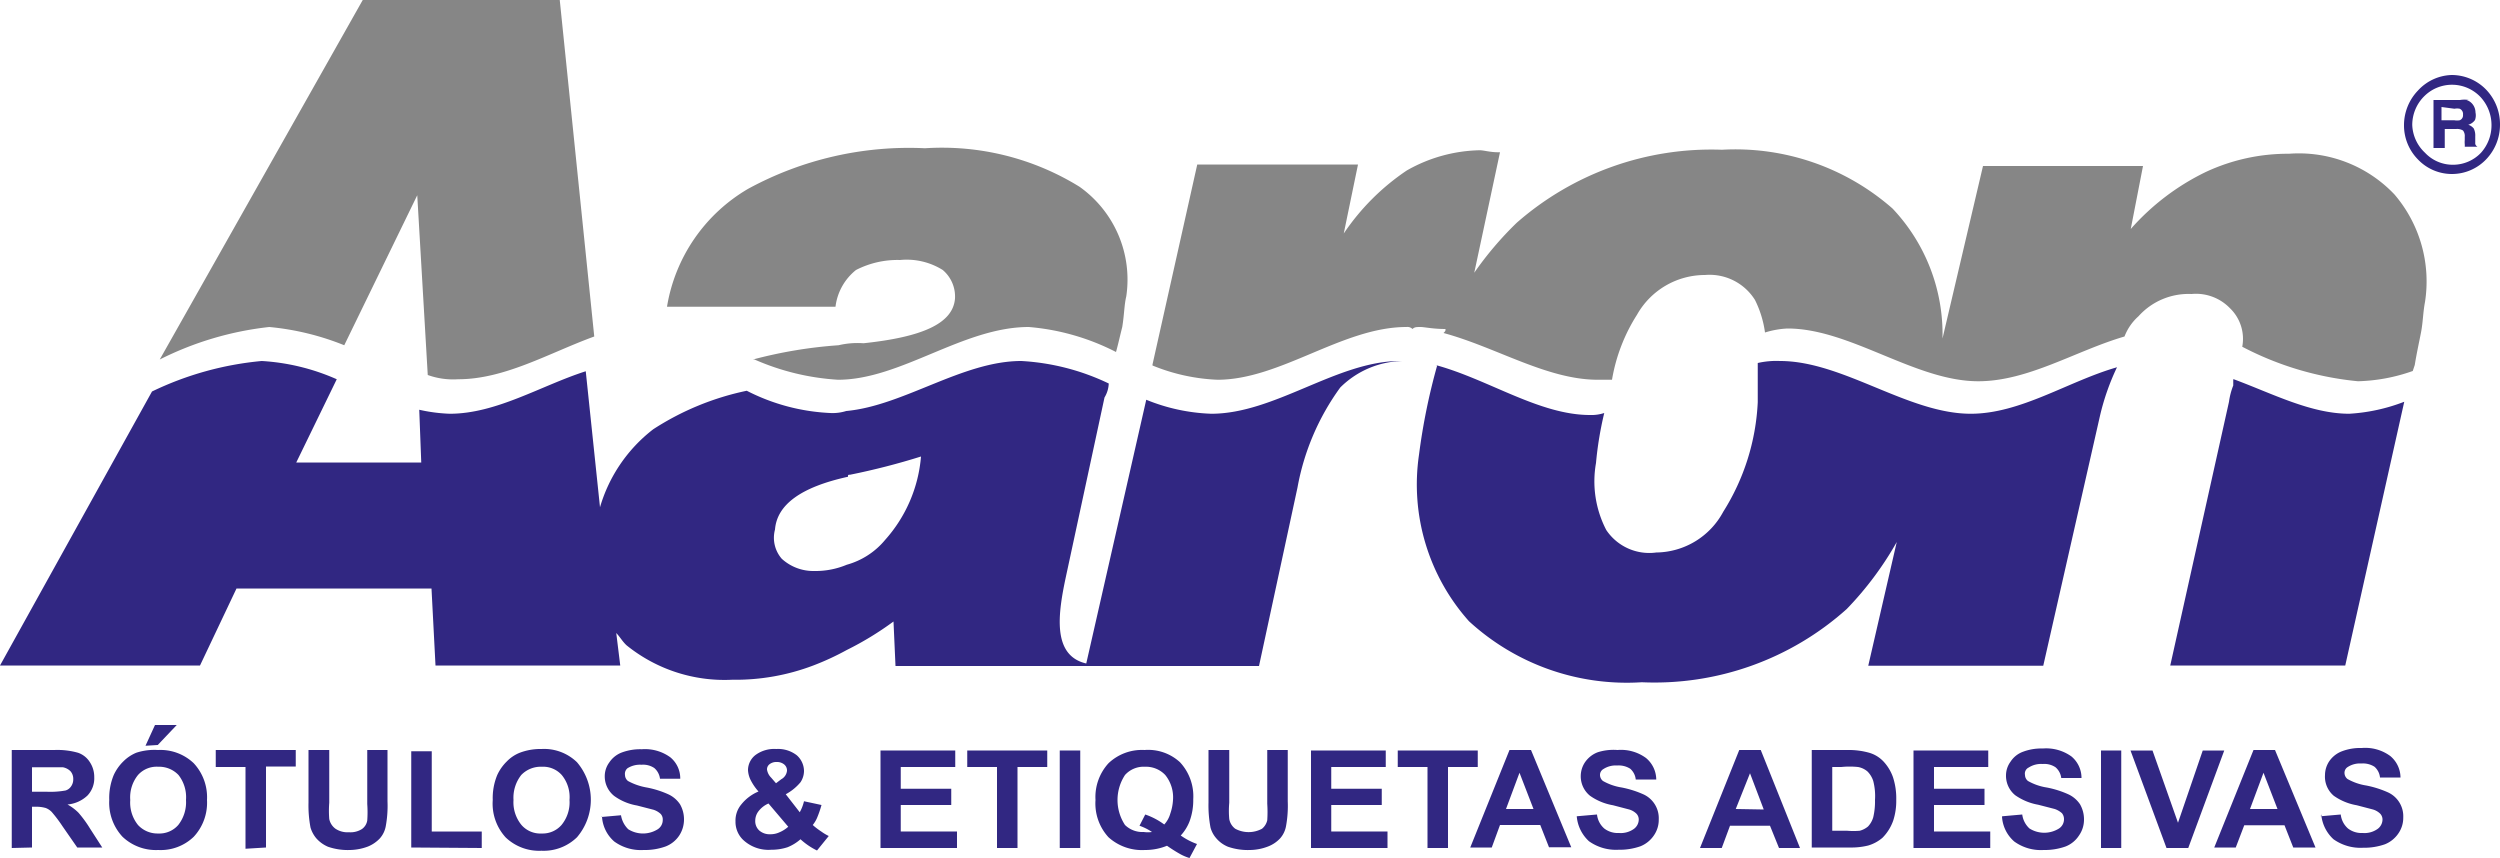 <svg id="Camada_1" data-name="Camada 1" xmlns="http://www.w3.org/2000/svg" viewBox="0 0 100 34.31"><defs><style>.cls-1{fill:#868686;}.cls-1,.cls-2{fill-rule:evenodd;}.cls-2,.cls-3{fill:#312782;}</style></defs><title>logotipo-aaron</title><path class="cls-1" d="M6.39,14.38a12.83,12.83,0,0,1,4.38-1.3,10.64,10.64,0,0,1,3,.73l2.92-6L17.11,15a3,3,0,0,0,1.22.17c1.87,0,3.65-1.06,5.44-1.71L22.39,0H14.51L6.39,14.38Z"/><path class="cls-1" d="M30.18,14.38a9.74,9.74,0,0,0,3.34.81c2.51,0,5-2.11,7.63-2.11a9.3,9.3,0,0,1,3.49,1c.09-.32.16-.65.25-1,.08-.49.08-.9.16-1.22a4.55,4.55,0,0,0-1.87-4.39A10.46,10.46,0,0,0,37,5.93a13.45,13.45,0,0,0-7.07,1.62,6.72,6.72,0,0,0-3.25,4.72h6.74a2.22,2.22,0,0,1,.82-1.47A3.63,3.63,0,0,1,36,10.4a2.72,2.72,0,0,1,1.71.4,1.39,1.39,0,0,1,.49,1.14c-.08,1-1.3,1.54-3.66,1.79a3.33,3.33,0,0,0-1,.08,18.16,18.16,0,0,0-3.42.57Z"/><path class="cls-1" d="M46.1,14.62a7.66,7.66,0,0,0,2.6.57c2.52,0,5-2.11,7.56-2.11a.29.29,0,0,1,.24.08c.08-.08.16-.08.32-.08s.49.08,1,.08c0,.08,0,.08-.08.16,2.11.57,4.14,1.87,6.17,1.87h.57a7,7,0,0,1,1-2.6A3.12,3.12,0,0,1,68.2,11a2.14,2.14,0,0,1,2,1,4.17,4.17,0,0,1,.4,1.3,3.55,3.55,0,0,1,.9-.16c2.51,0,5.11,2.11,7.63,2.11,2,0,3.9-1.22,5.85-1.79a2.08,2.08,0,0,1,.56-.81,2.69,2.69,0,0,1,2.12-.89,1.89,1.89,0,0,1,1.54.57,1.7,1.7,0,0,1,.49,1.54h0a12.54,12.54,0,0,0,4.63,1.38,7.06,7.06,0,0,0,2.19-.41l.08-.24c.08-.49.17-.89.25-1.3s.08-.81.16-1.22a5.35,5.35,0,0,0-1.22-4.3,5.27,5.27,0,0,0-4.22-1.63,7.76,7.76,0,0,0-3.33.73,9.52,9.52,0,0,0-3,2.28l.49-2.52H79.32l-1.62,6.9a7.31,7.31,0,0,0-2-5.2,9.53,9.53,0,0,0-6.82-2.35,11.81,11.81,0,0,0-8.21,2.92,13.46,13.46,0,0,0-1.7,2L60,6.09h-.08c-.32,0-.57-.08-.73-.08a6.12,6.12,0,0,0-2.92.81,9.25,9.25,0,0,0-2.52,2.52l.57-2.76H47.89l-1.79,8Z"/><path class="cls-2" d="M56,14.44c-2.52,0-5,2.11-7.55,2.11a7.54,7.54,0,0,1-2.6-.56L43.45,26.54c-1.38-.32-1.13-2-.81-3.49l1.54-7.15a1.16,1.16,0,0,0,.17-.56,9.26,9.26,0,0,0-3.5-.9c-2.35,0-4.71,1.79-7,2a1.82,1.82,0,0,1-.65.08,8.11,8.11,0,0,1-3.33-.89,11,11,0,0,0-3.74,1.54A6.09,6.09,0,0,0,24,20.29l-.57-5.44c-1.78.57-3.57,1.7-5.44,1.7a6.48,6.48,0,0,1-1.22-.16l.08,2.11h-5l1.62-3.33a8.65,8.65,0,0,0-3-.73,12.76,12.76,0,0,0-4.39,1.22L0,26.62H8l1.46-3.08h7.8l.16,3.08h7.39l-.16-1.3c.16.17.24.33.41.49a6.23,6.23,0,0,0,4.22,1.38,8.77,8.77,0,0,0,3.25-.57A10.64,10.64,0,0,0,33.87,26a12.5,12.5,0,0,0,1.87-1.14l.08,1.78H50.36l1.54-7.14a9.74,9.74,0,0,1,1.71-4,3.63,3.63,0,0,1,2.6-1.06ZM35.41,21.59a3.05,3.05,0,0,1-1.54,1,3.24,3.24,0,0,1-1.3.25,1.87,1.87,0,0,1-1.3-.49A1.28,1.28,0,0,1,31,21.18c.08-1,1.05-1.7,2.92-2.11,0-.08,0-.08.08-.08a27.81,27.81,0,0,0,2.84-.73A5.7,5.7,0,0,1,35.41,21.59Z"/><path class="cls-2" d="M57.42,14.6c2.11.57,4.15,2,6.18,2a1.64,1.64,0,0,0,.57-.08,13.88,13.88,0,0,0-.33,2,4.22,4.22,0,0,0,.41,2.68,2.07,2.07,0,0,0,2,.9,3.08,3.08,0,0,0,2.68-1.63,9,9,0,0,0,1.38-4.38V14.52a3.36,3.36,0,0,1,.89-.08c2.52,0,5.12,2.11,7.63,2.11,2,0,3.9-1.3,5.85-1.86A9.54,9.54,0,0,0,84,16.63l-2.27,10h-7l1.14-4.95a13.14,13.14,0,0,1-2,2.68,11.52,11.52,0,0,1-8.2,2.93,9.33,9.33,0,0,1-6.91-2.44,8.21,8.21,0,0,1-2-6.66,24.88,24.88,0,0,1,.73-3.58Zm31.93.57c1.54.57,3.08,1.38,4.62,1.38a7.25,7.25,0,0,0,2.2-.48L93.81,26.62h-7l2.35-10.55a2.77,2.77,0,0,1,.17-.65v-.25Z"/><path class="cls-3" d="M100,5h0a2,2,0,0,1-.56,1.38,1.89,1.89,0,0,1-1.36.58h0a1.87,1.87,0,0,1-1.36-.58A1.94,1.94,0,0,1,96.16,5h0a2,2,0,0,1,.56-1.38A1.9,1.9,0,0,1,98.07,3h0a1.92,1.92,0,0,1,1.36.57h0A2,2,0,0,1,100,5h0Zm-.34,0h0a1.65,1.65,0,0,0-.46-1.14,1.57,1.57,0,0,0-1.12-.47h0A1.57,1.57,0,0,0,97,3.82,1.62,1.62,0,0,0,96.49,5h0A1.6,1.6,0,0,0,97,6.11a1.52,1.52,0,0,0,1.12.48h0a1.54,1.54,0,0,0,1.12-.48A1.64,1.64,0,0,0,99.66,5Zm-1-1a.5.5,0,0,1,.21.13.54.54,0,0,1,.15.37A.55.55,0,0,1,99,4.8a.49.49,0,0,1-.27.19.47.47,0,0,1,.22.15.63.63,0,0,1,.06.31v.13c0,.09,0,.15,0,.18a.2.2,0,0,0,.09.11v0h-.51a.62.62,0,0,0,0-.1,1,1,0,0,1,0-.17V5.47a.35.35,0,0,0-.07-.25.45.45,0,0,0-.27-.06h-.46v.76h-.45V4h1.06a1,1,0,0,1,.35,0Zm-1,.28v.53h.51a.61.61,0,0,0,.22,0,.21.21,0,0,0,.13-.22.23.23,0,0,0-.13-.24.52.52,0,0,0-.21,0Z"/><path class="cls-3" d="M.47,33.92V30H2.18a3,3,0,0,1,.94.11.9.9,0,0,1,.47.37,1.07,1.07,0,0,1,.18.61,1,1,0,0,1-.27.73,1.33,1.33,0,0,1-.8.36,1.94,1.94,0,0,1,.44.33,4.72,4.72,0,0,1,.46.63l.49.76h-1l-.59-.85a5.5,5.5,0,0,0-.43-.57.67.67,0,0,0-.24-.16,1.37,1.37,0,0,0-.41-.05H1.28v1.63Zm.81-2.25h.6a3.4,3.4,0,0,0,.74-.05.4.4,0,0,0,.22-.16.48.48,0,0,0,.09-.29.46.46,0,0,0-.11-.32.58.58,0,0,0-.31-.16H1.28v1ZM4.37,32a2.4,2.4,0,0,1,.18-1,1.83,1.83,0,0,1,.38-.54,1.59,1.59,0,0,1,.52-.35A2.33,2.33,0,0,1,6.32,30a1.93,1.93,0,0,1,1.43.53A2,2,0,0,1,8.28,32a2,2,0,0,1-.53,1.47A1.9,1.9,0,0,1,6.33,34a1.94,1.94,0,0,1-1.43-.53A2,2,0,0,1,4.37,32Zm.84,0a1.43,1.43,0,0,0,.31,1,1.06,1.06,0,0,0,.81.34,1,1,0,0,0,.8-.34,1.47,1.47,0,0,0,.31-1,1.44,1.44,0,0,0-.3-1,1.07,1.07,0,0,0-.81-.33,1,1,0,0,0-.81.33,1.42,1.42,0,0,0-.31,1Zm.61-2.17L6.2,29h.87l-.76.8Zm4,4.12V30.68H8.63V30h3.2v.66H10.64v3.24ZM12.35,30h.82v2.11a4.12,4.12,0,0,0,0,.65.64.64,0,0,0,.25.39.87.87,0,0,0,.54.14.85.85,0,0,0,.52-.13.52.52,0,0,0,.21-.34,4.54,4.54,0,0,0,0-.66V30h.81v2.05a4.53,4.53,0,0,1-.07,1,1,1,0,0,1-.24.49,1.35,1.35,0,0,1-.47.32A2.13,2.13,0,0,1,14,34a2.43,2.43,0,0,1-.88-.13,1.3,1.3,0,0,1-.47-.34,1.2,1.2,0,0,1-.23-.43,4.75,4.75,0,0,1-.08-1V30Zm4.1,3.9V30.05h.82v3.21h2v.66ZM19.71,32a2.4,2.4,0,0,1,.18-1,1.83,1.83,0,0,1,.38-.54,1.49,1.49,0,0,1,.52-.35,2.33,2.33,0,0,1,.87-.15,1.89,1.89,0,0,1,1.42.53,2.31,2.31,0,0,1,0,3,1.91,1.91,0,0,1-1.42.54,1.94,1.94,0,0,1-1.43-.53A2,2,0,0,1,19.71,32Zm.83,0a1.43,1.43,0,0,0,.32,1,1,1,0,0,0,.81.34,1,1,0,0,0,.79-.34,1.42,1.42,0,0,0,.32-1,1.39,1.39,0,0,0-.31-1,1,1,0,0,0-.8-.33,1.08,1.08,0,0,0-.82.33,1.47,1.47,0,0,0-.31,1Zm3.51.68.79-.07a1,1,0,0,0,.29.56,1.11,1.11,0,0,0,1.18,0,.44.44,0,0,0,.2-.37.33.33,0,0,0-.08-.24.76.76,0,0,0-.29-.17l-.66-.17a2.18,2.18,0,0,1-.91-.38,1,1,0,0,1-.38-.79.93.93,0,0,1,.18-.55,1.05,1.05,0,0,1,.5-.4,2.13,2.13,0,0,1,.8-.13,1.72,1.72,0,0,1,1.14.32,1.09,1.09,0,0,1,.4.86l-.81,0a.67.67,0,0,0-.23-.43.8.8,0,0,0-.51-.13.93.93,0,0,0-.56.14A.29.29,0,0,0,25,31a.31.31,0,0,0,.12.24,2.41,2.41,0,0,0,.75.26,3.8,3.8,0,0,1,.88.28,1.14,1.14,0,0,1,.45.39,1.21,1.21,0,0,1,.16.62,1.17,1.17,0,0,1-.19.63,1.15,1.15,0,0,1-.55.44,2.46,2.46,0,0,1-.88.14,1.81,1.81,0,0,1-1.17-.34,1.43,1.43,0,0,1-.49-1Z"/><path class="cls-3" d="M32.85,33.26a2.71,2.71,0,0,1-.34-.26,1.22,1.22,0,0,0,.17-.28,4.14,4.14,0,0,0,.18-.52l-.7-.15a1.68,1.68,0,0,1-.17.44l-.56-.72a2,2,0,0,0,.59-.48.82.82,0,0,0,.14-.45.85.85,0,0,0-.29-.63,1.22,1.22,0,0,0-.82-.25,1.26,1.26,0,0,0-.83.24.77.77,0,0,0-.3.6,1,1,0,0,0,.11.41,2.15,2.15,0,0,0,.31.45,1.74,1.74,0,0,0-.69.52,1,1,0,0,0-.23.67,1,1,0,0,0,.29.73,1.48,1.48,0,0,0,1.14.41,2.06,2.06,0,0,0,.65-.1,1.78,1.78,0,0,0,.52-.32,2.76,2.76,0,0,0,.66.45l.47-.58A1.92,1.92,0,0,1,32.85,33.26Zm-2.07-2.69a.44.44,0,0,1,.29-.09.45.45,0,0,1,.3.1.31.31,0,0,1,.11.25.44.44,0,0,1-.23.34l-.21.16-.19-.22a.58.58,0,0,1-.17-.33A.26.26,0,0,1,30.78,30.57Zm.38,2.73a.84.84,0,0,1-.35.07.63.63,0,0,1-.44-.15.51.51,0,0,1-.16-.4.62.62,0,0,1,.13-.37,1,1,0,0,1,.4-.31l.79.93A1.29,1.29,0,0,1,31.16,33.3Z"/><polygon class="cls-3" points="35.22 33.92 35.22 30.02 38.21 30.02 38.21 30.68 36.03 30.68 36.03 31.55 38.05 31.55 38.05 32.2 36.03 32.2 36.03 33.26 38.28 33.26 38.28 33.92 35.22 33.92 35.22 33.92"/><polygon class="cls-3" points="39.88 33.92 39.88 30.68 38.69 30.68 38.69 30.02 41.89 30.02 41.89 30.68 40.7 30.68 40.7 33.92 39.88 33.92 39.88 33.92"/><polygon class="cls-3" points="42.39 33.92 42.39 30.02 43.21 30.02 43.21 33.92 42.39 33.92 42.39 33.92"/><path class="cls-3" d="M47.23,33.42a1.79,1.79,0,0,0,.35-.56,2.44,2.44,0,0,0,.15-.89,2,2,0,0,0-.53-1.48A1.88,1.88,0,0,0,45.78,30a1.94,1.94,0,0,0-1.44.53A2,2,0,0,0,43.82,32a2,2,0,0,0,.52,1.49A2,2,0,0,0,45.8,34a2.3,2.3,0,0,0,.88-.17,6.2,6.2,0,0,0,.54.34,1.84,1.84,0,0,0,.36.15l.3-.56A2.65,2.65,0,0,1,47.23,33.42Zm-.42-.87a1.07,1.07,0,0,1-.24.43,2.78,2.78,0,0,0-.76-.4l-.23.45a2.13,2.13,0,0,1,.5.25,1.14,1.14,0,0,1-.33,0A1,1,0,0,1,45,33a1.82,1.82,0,0,1,0-2,1,1,0,0,1,.8-.33,1.06,1.06,0,0,1,.81.33,1.42,1.42,0,0,1,.31,1A2,2,0,0,1,46.81,32.55Z"/><path class="cls-3" d="M48.36,30h.81v2.11a3.68,3.68,0,0,0,0,.65.62.62,0,0,0,.24.39,1.13,1.13,0,0,0,1.07,0,.61.61,0,0,0,.21-.34,5,5,0,0,0,0-.66V30h.82v2.05a4.53,4.53,0,0,1-.07,1,1,1,0,0,1-.24.49,1.3,1.3,0,0,1-.48.32A2.07,2.07,0,0,1,50,34a2.43,2.43,0,0,1-.88-.13,1.22,1.22,0,0,1-.47-.34,1.07,1.07,0,0,1-.23-.43,4.75,4.75,0,0,1-.08-1V30Z"/><polygon class="cls-3" points="52.44 33.92 52.44 30.02 55.43 30.02 55.43 30.68 53.25 30.68 53.25 31.55 55.27 31.55 55.27 32.2 53.25 32.2 53.25 33.26 55.5 33.26 55.5 33.92 52.44 33.92 52.44 33.92"/><polygon class="cls-3" points="57.1 33.92 57.1 30.68 55.91 30.68 55.91 30.02 59.11 30.02 59.11 30.68 57.92 30.68 57.92 33.92 57.1 33.92 57.1 33.92"/><path class="cls-3" d="M61.24,30h-.86l-1.57,3.9h.86L60,33h1.61l.35.89h.89Zm-1,2.36.54-1.45.56,1.45Z"/><path class="cls-3" d="M63.08,32.65l.8-.07a.87.87,0,0,0,.29.56.89.89,0,0,0,.59.18.9.9,0,0,0,.59-.16.47.47,0,0,0,.2-.37.34.34,0,0,0-.09-.24.69.69,0,0,0-.29-.17l-.65-.17a2.24,2.24,0,0,1-.92-.38,1,1,0,0,1-.37-.79,1,1,0,0,1,.17-.55,1.08,1.08,0,0,1,.51-.4A2.08,2.08,0,0,1,64.7,30a1.69,1.69,0,0,1,1.14.32,1.13,1.13,0,0,1,.41.86l-.82,0a.66.66,0,0,0-.22-.43.85.85,0,0,0-.52-.13.9.9,0,0,0-.55.14A.27.27,0,0,0,64,31a.31.31,0,0,0,.12.24,2.21,2.21,0,0,0,.75.26,4,4,0,0,1,.88.28,1.05,1.05,0,0,1,.6,1,1.09,1.09,0,0,1-.19.63,1.18,1.18,0,0,1-.54.44,2.5,2.5,0,0,1-.88.14,1.86,1.86,0,0,1-1.18-.34,1.52,1.52,0,0,1-.49-1Z"/><path class="cls-3" d="M70.43,30h-.86L68,33.92h.87l.33-.89H70.8l.36.89H72Zm-1,2.36L70,30.93l.55,1.45Z"/><path class="cls-3" d="M75.72,31.09a1.8,1.8,0,0,0-.38-.63,1.27,1.27,0,0,0-.61-.36A3,3,0,0,0,74,30H72.47v3.9H74a2.78,2.78,0,0,0,.73-.08,1.54,1.54,0,0,0,.57-.31,1.84,1.84,0,0,0,.43-.69,2.55,2.55,0,0,0,.12-.83A2.72,2.72,0,0,0,75.72,31.09Zm-.79,1.6a.9.9,0,0,1-.21.37.86.86,0,0,1-.33.17,2.91,2.91,0,0,1-.5,0h-.6V30.68h.36a3.29,3.29,0,0,1,.67,0,.79.79,0,0,1,.38.18.94.94,0,0,1,.23.38A2.41,2.41,0,0,1,75,32,2.75,2.75,0,0,1,74.93,32.69Z"/><polygon class="cls-3" points="76.54 33.92 76.54 30.02 79.53 30.02 79.53 30.68 77.36 30.68 77.36 31.55 79.38 31.55 79.38 32.2 77.36 32.2 77.36 33.26 79.61 33.26 79.61 33.92 76.54 33.92 76.54 33.92"/><path class="cls-3" d="M80.1,32.65l.79-.07a.91.91,0,0,0,.29.56,1.11,1.11,0,0,0,1.18,0,.44.44,0,0,0,.2-.37.38.38,0,0,0-.08-.24.85.85,0,0,0-.29-.17l-.66-.17a2.3,2.3,0,0,1-.92-.38,1,1,0,0,1-.37-.79.93.93,0,0,1,.18-.55,1,1,0,0,1,.5-.4,2.08,2.08,0,0,1,.79-.13,1.73,1.73,0,0,1,1.15.32,1.12,1.12,0,0,1,.4.86l-.81,0a.67.67,0,0,0-.23-.43.8.8,0,0,0-.51-.13.91.91,0,0,0-.56.14A.27.27,0,0,0,81,31a.31.31,0,0,0,.12.24,2.21,2.21,0,0,0,.75.26,3.8,3.8,0,0,1,.88.28,1.14,1.14,0,0,1,.45.39,1.21,1.21,0,0,1,.16.62,1.1,1.1,0,0,1-.2.63,1.13,1.13,0,0,1-.54.44,2.5,2.5,0,0,1-.88.14,1.81,1.81,0,0,1-1.17-.34,1.43,1.43,0,0,1-.49-1Z"/><polygon class="cls-3" points="84.04 33.92 84.04 30.02 84.85 30.02 84.85 33.92 84.04 33.92 84.04 33.92"/><polygon class="cls-3" points="86.66 33.92 85.22 30.02 86.1 30.02 87.12 32.91 88.11 30.02 88.97 30.02 87.53 33.92 86.66 33.92 86.66 33.92"/><path class="cls-3" d="M91,30h-.86l-1.57,3.9h.86l.34-.89h1.61l.35.89h.89Zm-1,2.36.54-1.45.56,1.45Z"/><path class="cls-3" d="M92.83,32.65l.8-.07a.87.87,0,0,0,.29.56.89.89,0,0,0,.59.18.9.9,0,0,0,.59-.16.47.47,0,0,0,.2-.37.34.34,0,0,0-.09-.24.69.69,0,0,0-.29-.17l-.65-.17a2.24,2.24,0,0,1-.92-.38A1,1,0,0,1,93,31a1,1,0,0,1,.17-.55,1.08,1.08,0,0,1,.51-.4,2.08,2.08,0,0,1,.79-.13,1.69,1.69,0,0,1,1.14.32,1.13,1.13,0,0,1,.41.86l-.82,0a.66.66,0,0,0-.22-.43.85.85,0,0,0-.52-.13.9.9,0,0,0-.55.14.27.27,0,0,0-.13.24.31.31,0,0,0,.12.24,2.21,2.21,0,0,0,.75.26,4,4,0,0,1,.88.28,1.05,1.05,0,0,1,.6,1,1.09,1.09,0,0,1-.19.63,1.18,1.18,0,0,1-.54.44,2.5,2.5,0,0,1-.88.14,1.86,1.86,0,0,1-1.18-.34,1.52,1.52,0,0,1-.49-1Z"/></svg>